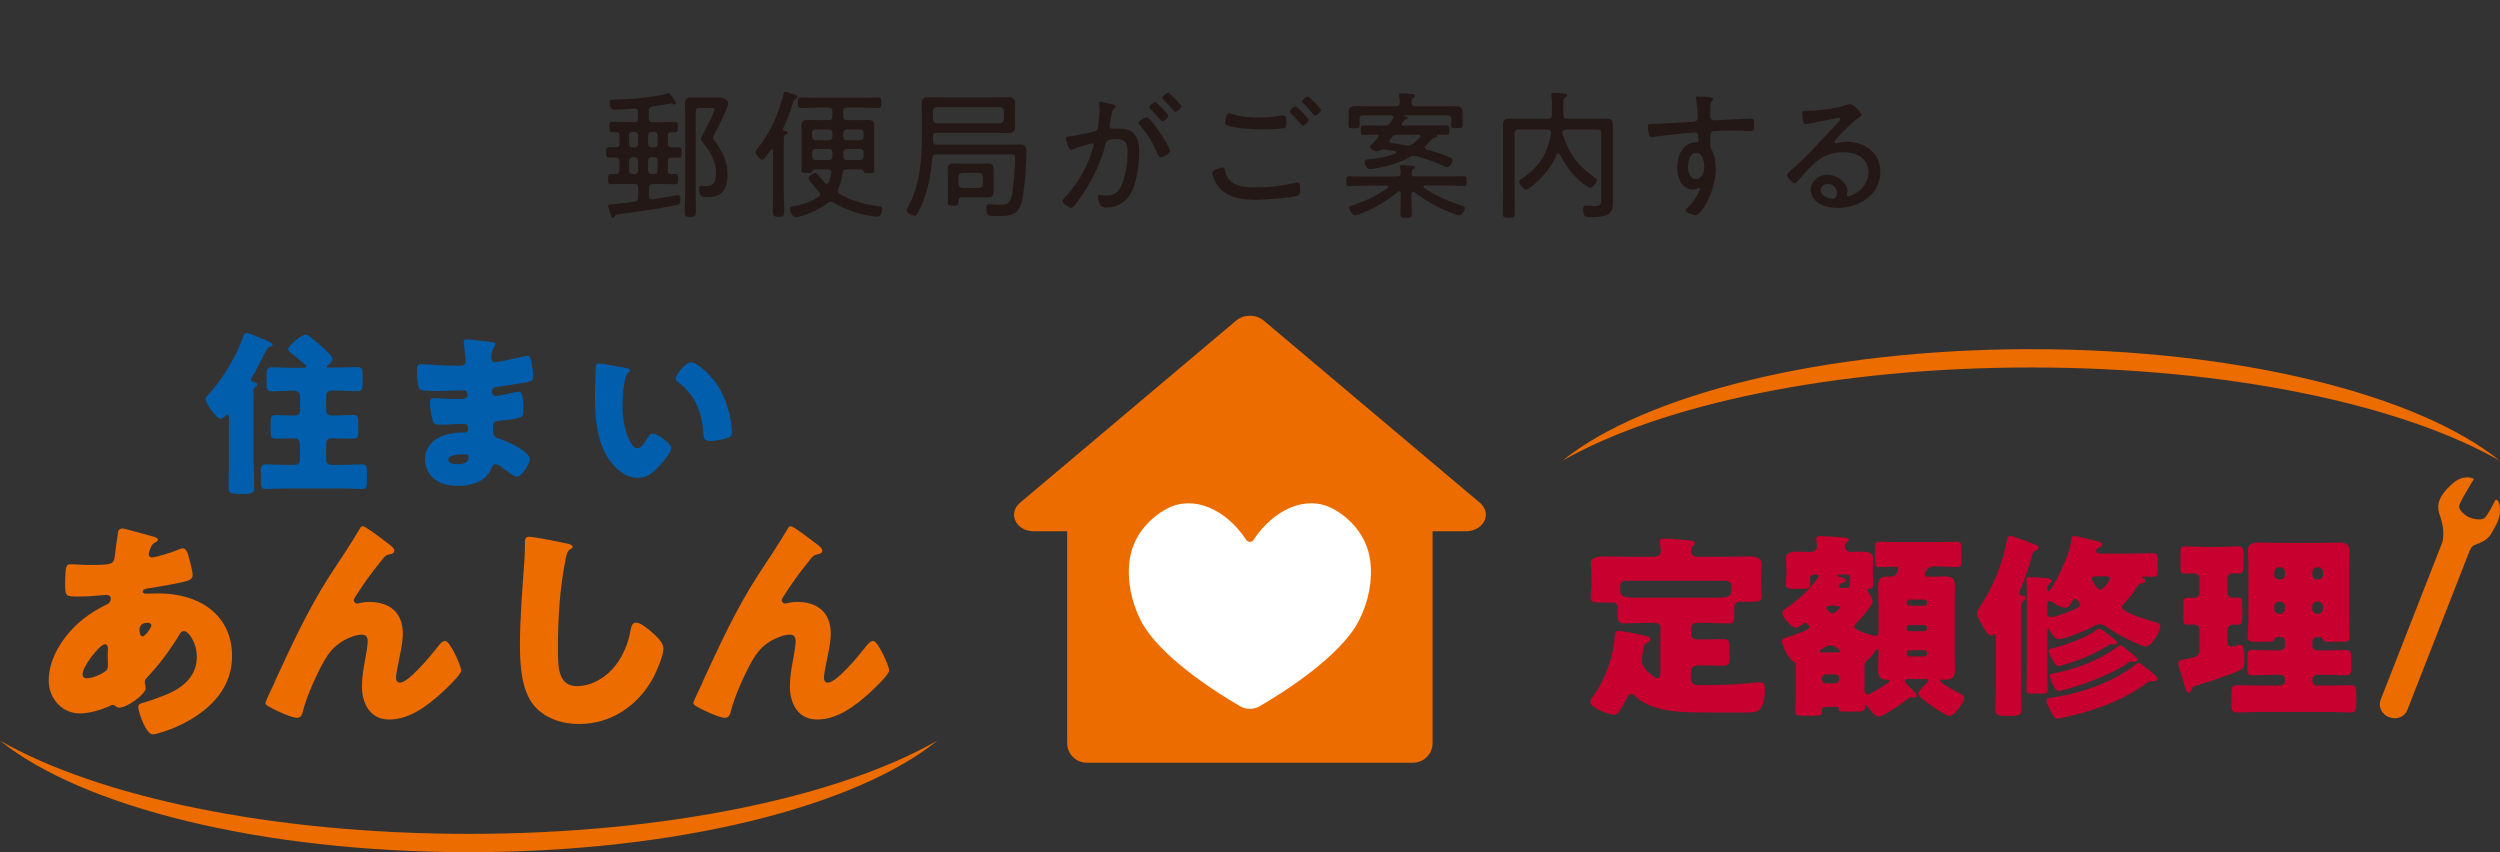 <?xml version="1.0" encoding="UTF-8"?>
<svg id="_レイヤー_2" data-name="レイヤー_2" xmlns="http://www.w3.org/2000/svg" viewBox="0 0 217.09 74">
  <rect x="0" y="0" width="217.09" height="74" fill="#333333" stroke="none"/>
  <defs>
    <style>
      .cls-1 {
        fill: none;
      }

      .cls-2 {
        fill: #c7002f;
      }

      .cls-3 {
        fill: #ec6c00;
      }

      .cls-4 {
        fill: #231815;
      }

      .cls-5 {
        fill: #fff;
      }

      .cls-6 {
        fill: #005eac;
      }
    </style>
  </defs>
  <g id="_ヘッダー" data-name="ヘッダー">
    <g>
      <g>
        <g>
          <path class="cls-3" d="M128.52,43.67l-18.79-15.84c-.66-.55-1.72-.55-2.38,0l-18.79,15.84c-.45.38-.61.94-.43,1.45.22.61.87,1.01,1.61,1.01h2.93v18.41c0,.93.76,1.69,1.69,1.69h28.35c.93,0,1.69-.76,1.69-1.69v-18.41h2.93c.74,0,1.39-.41,1.62-1.01.19-.52.02-1.07-.43-1.45Z"/>
          <path class="cls-5" d="M118.02,53.86c-1.6,3.15-6.63,6.3-8.64,7.47-.52.3-1.17.3-1.69,0-2.01-1.17-7.04-4.32-8.64-7.47-.79-1.57-1.21-3.46-.95-5.27.29-2.03,1.69-3.63,3.32-4.46,2.25-1.14,5.03.08,6.8,2.75.15.23.48.23.63,0,1.77-2.67,4.55-3.89,6.8-2.75,1.62.83,3.03,2.43,3.32,4.46.26,1.81-.15,3.7-.95,5.27Z"/>
        </g>
        <g>
          <path class="cls-4" d="M55.4,9.73c0-.22-.1-.29-.31-.3-.39.04-1.37.1-1.73.1s-.41-.35-.41-.64c0-.27.18-.24.44-.24,1.15-.01,3.44-.19,4.52-.52.04-.01.1-.04.15-.04.09,0,.12.05.3.29.09.12.33.45.33.59,0,.06-.05.11-.12.11-.04,0-.1-.04-.13-.05-.04-.02-.11-.05-.14-.05-.07,0-.77.15-1.66.28-.23.04-.3.13-.3.37v.64c0,.24.1.34.34.34h.63c.42,0,.85-.02,1.27-.02.27,0,.27.12.27.45s0,.45-.27.45c-.11,0-.22-.01-.31-.01-.21.01-.28.08-.28.28v.71c0,.23.09.31.32.33.21,0,.41-.01.63-.01.25,0,.25.13.25.45s0,.45-.25.45c-.21,0-.42-.01-.63-.01-.23.01-.32.1-.32.33v.82c0,.19.07.28.27.29.12,0,.25-.01.36-.01.27,0,.27.16.27.45s-.01.44-.27.44c-.39,0-.77-.02-1.16-.02h-.76c-.24,0-.34.1-.34.33v.7c0,.17.06.3.25.3.01,0,.12-.02.15-.02.63-.11,1.18-.17,1.8-.31.07-.01.23-.05.29-.05.23,0,.23.29.23.46,0,.31-.09.36-.35.42-1.31.29-3.6.6-4.97.79-.31.04-.3.06-.39.19-.04.05-.07.11-.15.11-.12,0-.15-.11-.24-.4-.04-.12-.17-.53-.17-.62,0-.13.13-.13.37-.15.05,0,.11-.01.17-.01.58-.05,1.17-.12,1.76-.21.23-.04.29-.15.31-.38v-.83c0-.23-.11-.33-.34-.33h-.85c-.39,0-.77.02-1.16.02-.25,0-.27-.15-.27-.45s.01-.44.28-.44c.15,0,.29.01.43.01.19,0,.25-.1.28-.28v-.83c0-.23-.1-.31-.31-.33-.19,0-.39.01-.58.01-.25,0-.27-.13-.27-.45,0-.34.01-.45.28-.45.19,0,.37.01.57.01.22-.01.31-.11.31-.33v-.71c-.02-.21-.09-.27-.29-.28-.1,0-.21.01-.3.01-.27,0-.27-.15-.27-.45s0-.45.27-.45c.42,0,.85.02,1.27.02h.59c.24,0,.34-.1.34-.33v-.56ZM54.93,11.45c-.18,0-.3.12-.3.3v.76c0,.17.12.29.3.29h.19c.18,0,.29-.12.29-.29v-.76c0-.18-.11-.3-.29-.3h-.19ZM54.93,13.65c-.18,0-.3.12-.3.29v.88c0,.17.12.29.3.29h.19c.18,0,.29-.12.29-.29v-.88c0-.17-.11-.29-.29-.29h-.19ZM56.57,11.45c-.17,0-.29.12-.29.3v.76c0,.17.12.29.29.29h.25c.17,0,.29-.12.29-.29v-.76c0-.18-.12-.3-.29-.3h-.25ZM56.57,13.65c-.17,0-.29.12-.29.29v.88c0,.17.12.29.29.29h.25c.17,0,.29-.12.29-.29v-.88c0-.17-.12-.29-.29-.29h-.25ZM60.75,9.37c-.24,0-.34.1-.34.34v7c0,.57.02,1.12.02,1.69,0,.4-.09.44-.48.44s-.49-.04-.49-.44c0-.56.04-1.12.04-1.69v-6.79c0-.29-.02-.59-.02-.88,0-.41.11-.57.53-.57.25,0,.52.01.77.01h1.03c.24,0,.54-.01.73-.01.37,0,.69.28.69.52,0,.36-.94,2.19-1.16,2.6-.05.1-.16.28-.16.37,0,.09.11.22.17.29.65.89,1.1,1.76,1.1,2.9,0,.62-.13,1.35-.69,1.73-.31.21-.79.24-1.16.24-.48,0-.62-.2-.62-.75,0-.12.01-.25.17-.25.15,0,.29.04.43.04.39,0,.87-.04.87-1.17,0-.98-.52-1.84-1.12-2.56-.08-.1-.19-.23-.19-.36,0-.07.04-.13.06-.19.01-.02.73-1.45.82-1.62.07-.15.3-.59.3-.73,0-.16-.19-.15-.31-.15h-.98Z"/>
          <path class="cls-4" d="M68.39,11.53c0,.08-.1.12-.17.17-.15.09-.16.21-.16.71v4.42c0,.53.04,1.05.04,1.58,0,.35-.11.41-.49.41s-.5-.06-.5-.44c0-.52.02-1.04.02-1.56v-3.76s-.02-.11-.09-.11c-.05,0-.07.02-.1.05-.43.66-.64.86-.76.86-.19,0-.57-.46-.57-.64,0-.12.11-.24.18-.33,1.06-1.35,1.79-2.89,2.21-4.55.05-.21.06-.36.22-.36.1,0,.59.16.82.24.07.02.21.09.21.18,0,.09-.07.12-.13.16-.18.08-.21.17-.27.39-.23.77-.51,1.51-.86,2.22-.01.02-.01.04-.01.06,0,.07.05.11.11.12.11.01.29.02.29.16ZM70.74,14.71c-.13,0-.17.07-.21.18-.05.11-.1.13-.46.13s-.48,0-.48-.25.02-.48.02-.74v-2.48c0-.23-.02-.45-.02-.66,0-.41.21-.47.65-.47.19,0,.42.01.7.01h1c.24,0,.34-.1.34-.34v-.41c0-.24-.1-.31-.34-.34h-1.02c-.45,0-.91.04-1.37.04-.25,0-.27-.12-.27-.46s.01-.45.27-.45c.46,0,.92.02,1.37.02h3.98c.46,0,.92-.02,1.38-.02.25,0,.25.12.25.45s-.01.46-.25.46c-.46,0-.92-.04-1.38-.04h-1.34c-.24.02-.34.1-.34.34v.41c0,.24.1.34.34.34h1c.28,0,.56-.01.85-.01s.5.1.5.44c0,.23-.01.46-.01.7v2.49c0,.21.02.56.02.74,0,.24-.12.25-.48.25-.33,0-.42-.02-.46-.16-.04-.11-.07-.17-.19-.17h-1.26c-.22,0-.33.07-.36.3-.07.51-.18.94-.39,1.4-.02.06-.04.12-.04.18,0,.13.07.19.17.27,1.09.57,2.1.88,3.32,1.04.23.04.37.04.37.27,0,.25-.12.66-.45.66-.25,0-1.06-.18-1.34-.24-.8-.19-1.75-.57-2.45-1-.07-.04-.13-.07-.22-.07-.11,0-.19.06-.28.12-.76.65-2.33,1.22-2.77,1.22-.3,0-.5-.54-.5-.71,0-.19.19-.23.34-.25.74-.13,1.58-.39,2.18-.85.05-.05.1-.11.1-.19,0-.1-.05-.16-.11-.23-.15-.16-.9-.98-.9-1.15,0-.19.44-.46.62-.46.11,0,.19.11.38.35.11.13.24.3.43.52.05.04.1.07.17.07.1,0,.15-.06.18-.15.07-.24.21-.71.21-.86,0-.18-.15-.24-.29-.24h-1.17ZM72.28,11.54c0-.18-.12-.3-.29-.3h-1.17c-.18,0-.3.12-.3.3v.35c0,.17.12.29.3.29h1.17c.17,0,.29-.12.29-.29v-.35ZM70.82,12.93c-.18,0-.3.12-.3.3v.38c0,.17.12.29.3.29h1.17c.17,0,.29-.12.29-.29v-.38c0-.18-.12-.3-.29-.3h-1.17ZM74.7,12.18c.17,0,.29-.12.29-.29v-.35c0-.18-.12-.3-.29-.3h-1.18c-.17,0-.29.12-.29.3v.35c0,.17.12.29.29.29h1.18ZM73.23,13.61c0,.17.12.29.29.29h1.18c.17,0,.29-.12.29-.29v-.38c0-.18-.12-.3-.29-.3h-1.18c-.17,0-.29.12-.29.3v.38Z"/>
          <path class="cls-4" d="M81.32,13.4c-.23,0-.34.08-.36.31-.15,1.66-.42,3.11-1.17,4.61-.07.16-.18.41-.39.41-.19,0-.68-.24-.68-.46,0-.06.06-.16.09-.22,1.03-1.86,1.24-3.97,1.24-6.06v-1.91c0-.35-.01-.71-.01-1.06,0-.47.19-.58.64-.58.33,0,.66.01.99.01h4.85c.33,0,.65-.01.98-.01.43,0,.65.1.65.57,0,.27-.01.53-.01.8v.38c0,.25.01.52.01.77,0,.48-.19.59-.64.59-.34,0-.66-.02-.99-.02h-5.21c-.21,0-.29.1-.29.29v.41c0,.23.1.34.33.34h6.14c.36,0,.74-.02,1.1-.02.42,0,.54.21.54.6,0,1.11-.15,3.34-.42,4.39-.31,1.15-.95,1.22-2.02,1.22-.77,0-1.04.07-1.04-.75,0-.16.02-.28.21-.28.06,0,.13.01.21.01.24.01.48.05.74.05.65,0,.88-.11,1.04-.79.16-.71.3-2.5.3-3.25,0-.39-.11-.35-.92-.35h-5.9ZM86.83,10.71c.21-.02.31-.12.34-.34v-.73c-.02-.22-.13-.31-.34-.34h-5.48c-.21.02-.32.12-.34.34v.73c.02.22.13.31.34.34h5.48ZM86.26,16.21c0,.17.01.33.01.5,0,.33-.18.43-.48.43-.27,0-.52-.01-.79-.01h-1.34c-.45,0-.42.17-.43.48,0,.24-.07.25-.47.25-.31,0-.46,0-.46-.25s.01-.51.01-.76v-1.72c0-.15-.01-.3-.01-.45,0-.35.13-.48.48-.48.27,0,.52.01.79.01h1.44c.24,0,.45-.01.63-.01.42,0,.64.06.64.43,0,.17-.01.34-.01.5v1.08ZM83.23,15.99c.02.21.12.3.33.33h1.45c.22-.02.31-.12.34-.33v-.65c-.02-.21-.12-.3-.33-.33h-1.45c-.22.02-.31.12-.34.33v.65Z"/>
          <path class="cls-4" d="M96.57,9.04c.1.04.3.07.3.21,0,.07-.05.12-.1.17-.21.17-.24.41-.3.83-.02.17-.05.36-.1.58-.01.04-.02.1-.02.13,0,.13.1.22.22.22.09,0,.44-.01.66-.01,1.23,0,1.69.75,1.69,1.9s-.18,2.7-.7,3.68c-.45.83-1.25,1.27-2.19,1.27-.24,0-.37-.04-.5-.25-.1-.17-.19-.48-.19-.69,0-.09.04-.16.13-.16.11,0,.33.06.59.06.68,0,1.01-.24,1.31-.85.36-.74.54-1.96.54-2.78,0-.7-.05-1.27-.9-1.27s-.94.16-1,.42c-.39,1.55-1.11,3.03-1.98,4.35-.21.3-.57.82-.8,1.08-.06.06-.12.11-.21.11-.18,0-.76-.36-.76-.59,0-.1.1-.19.17-.27.99-1.04,1.74-2.25,2.24-3.6.05-.14.3-.87.3-.98,0-.1-.06-.14-.15-.14-.22,0-1.43.41-1.68.51-.04.01-.1.04-.13.04-.24,0-.45-.89-.45-1,0-.17.19-.16.31-.17.54-.05,1.5-.29,2.09-.4.37-.07.36-.22.41-.59.06-.39.12-.97.12-1.37,0-.15-.01-.29-.04-.44v-.05c0-.08.04-.16.12-.16.12,0,.8.18.97.22ZM101.6,13.1c0,.21-.58.56-.8.56-.14,0-.21-.13-.25-.24-.46-1.02-.81-1.7-1.57-2.54-.06-.05-.11-.11-.11-.19,0-.18.52-.5.69-.5.42,0,2.04,2.61,2.04,2.91ZM101.05,9.54c.1.1.4.42.4.52,0,.16-.35.48-.51.48-.07,0-.13-.09-.17-.13-.28-.33-.56-.63-.86-.93-.04-.04-.11-.1-.11-.16,0-.13.37-.45.51-.45.11,0,.63.56.74.66ZM102.58,9.22c0,.17-.36.5-.52.5-.07,0-.12-.09-.17-.13-.28-.34-.53-.6-.85-.93-.04-.04-.11-.1-.11-.16,0-.13.37-.45.5-.45.13,0,1.15,1.05,1.15,1.17Z"/>
          <path class="cls-4" d="M106.13,14.54c.15,0,.19.07.23.21.07.34.17.62.41.88.5.56,1.4.65,2.1.65,1.23,0,2.47-.13,3.67-.42.04-.01.1-.02.13-.02.22,0,.23.39.23.7,0,.19-.04.39-.24.46-.54.19-2.95.35-3.61.35-1.23,0-2.57-.18-3.34-1.26-.17-.25-.44-.79-.44-1.09,0-.28.84-.46.85-.46ZM107.01,9.9c.71.24,1.58.31,2.33.31.66,0,1.32-.06,1.96-.18.04-.01.1-.01.15-.01.27,0,.25.47.25.7,0,.29-.01.39-.25.42-.54.07-1.26.1-1.82.1-.79,0-2.36-.07-3.07-.36-.12-.05-.17-.12-.17-.24s.07-.46.11-.58c.04-.12.07-.23.22-.23.09,0,.22.05.3.07ZM113.64,10.43c0,.16-.35.48-.51.48-.07,0-.15-.1-.27-.24-.02-.04-.05-.07-.09-.11-.22-.24-.43-.47-.66-.7-.05-.05-.11-.11-.11-.17,0-.13.36-.45.5-.45s1.14,1.05,1.14,1.18ZM114.72,9.55c0,.16-.36.48-.52.48-.07,0-.12-.07-.17-.12-.27-.33-.54-.64-.85-.93-.05-.05-.11-.11-.11-.17,0-.13.37-.43.49-.43.13,0,1.15,1.04,1.15,1.17Z"/>
          <path class="cls-4" d="M118.67,18.34c-.19.08-.82.37-.99.37-.21,0-.52-.46-.52-.65,0-.16.15-.18.4-.27,1.06-.34,2.03-.83,2.95-1.46.04-.04.06-.06.06-.1,0-.07-.07-.1-.13-.11h-1.87c-.46,0-.92.04-1.39.04-.25,0-.27-.11-.27-.43s.01-.42.27-.42c.47,0,.93.02,1.39.02h2.77c.19,0,.28-.07.29-.28-.01-.13-.02-.31-.05-.44,0-.04-.01-.08-.01-.12,0-.12.1-.16.21-.16.17,0,.66.06.86.07.08.01.23.02.23.14,0,.07-.06.1-.16.16-.12.08-.13.19-.13.33,0,.22.08.29.29.29h2.83c.47,0,.93-.02,1.39-.02.27,0,.27.11.27.42s0,.43-.27.43c-.46,0-.92-.04-1.39-.04h-1.97c-.06.01-.13.04-.13.1,0,.05.02.07.06.1,1,.69,1.99,1.12,3.14,1.5.23.07.4.12.4.28,0,.19-.3.62-.52.62-.17,0-1.31-.5-1.54-.6-.81-.39-1.58-.87-2.31-1.41-.05-.04-.07-.05-.12-.05-.11,0-.13.09-.15.18v.5c0,.4.04.81.04,1.21,0,.35-.11.38-.5.38s-.49-.02-.49-.36c0-.41.02-.81.02-1.22v-.56c-.01-.08-.04-.17-.13-.17-.05,0-.09.02-.12.05-.77.66-1.76,1.27-2.7,1.69ZM123.76,12.84c0,.07.07.13.13.14.64.18,1.33.4,1.93.65.18.07.31.12.31.28,0,.17-.23.62-.46.62-.1,0-.25-.08-.35-.13-.74-.35-1.51-.62-2.3-.83-.07-.02-.13-.04-.21-.04-.13,0-.22.04-.34.1-1.01.52-1.91.82-3.02.99-.15.02-.36.06-.5.06-.31,0-.45-.47-.45-.63,0-.23.28-.22.54-.24.69-.05,1.47-.22,2.13-.48.04-.01.07-.05.07-.1s-.05-.09-.1-.1c-.31-.06-.63-.12-.94-.16h-.06c-.16,0-.27.07-.4.13-.06.04-.1.05-.16.05-.17,0-.62-.24-.62-.4,0-.08.12-.18.18-.24.19-.19.36-.38.54-.57.02-.04.04-.06.04-.11,0-.12-.13-.13-.16-.13-.39,0-.76.02-1.15.02-.25,0-.25-.12-.25-.41s0-.42.25-.42c.4,0,.81.02,1.21.02h.62c.22,0,.31-.04.45-.22.1-.12.19-.25.27-.39.02-.04.04-.06.04-.11,0-.13-.11-.16-.22-.17h-2.39c-.24,0-.33.08-.33.33v.16c0,.13.01.28.01.41,0,.22-.18.22-.49.22-.4,0-.48-.02-.48-.27,0-.1.01-.27.01-.36v-.34c0-.19-.01-.35-.01-.47,0-.45.35-.48.7-.48.4,0,.8.01,1.2.01h2.22c.22,0,.31-.08.33-.31,0-.16-.01-.38-.05-.54v-.11c0-.13.1-.16.21-.16.22,0,.69.04.93.06.08.01.24.01.24.14,0,.07-.07.11-.16.17-.13.1-.16.19-.15.44,0,.23.11.31.33.31h2.22c.39,0,.79-.01,1.18-.01.34,0,.71.04.71.47,0,.16-.01.31-.01.48v.34c0,.1.01.27.01.39,0,.22-.13.23-.5.23-.31,0-.51,0-.51-.22,0-.11.02-.29.02-.4v-.16c0-.24-.1-.33-.34-.33h-3.72s-.04.02-.04.04c0,.01.01.02.02.02.08.02.3.06.3.18,0,.1-.13.11-.21.12-.06.01-.1.05-.14.11-.06.08-.09.12-.16.23-.02.02-.02.05-.02.07,0,.08.06.11.13.11h2.55c.4,0,.8-.02,1.21-.02.24,0,.25.12.25.42,0,.28-.01.41-.25.41-.27,0-.52-.01-.79-.02-.02.01-.04.02-.04.06v.04c.04.11-.05.16-.24.19-.12.02-.18.07-.31.23-.1.1-.22.25-.45.47-.05.04-.07.08-.07.15ZM121.29,11.7c-.18,0-.25.02-.37.17l-.22.25s-.05.08-.05.13c0,.1.08.15.17.16.43.06.87.15,1.31.22.05.01.11.01.17.01.13,0,.24-.05.35-.12.25-.19.41-.35.64-.58.02-.04.05-.06.05-.11,0-.1-.09-.12-.17-.13h-1.87Z"/>
          <path class="cls-4" d="M135.31,13.32c-.06,0-.11.05-.13.1-.45,1.08-1.26,2.04-2.19,2.78-.1.08-.33.27-.45.27-.24,0-.62-.47-.62-.7,0-.13.16-.22.29-.3.98-.64,1.8-1.57,2.18-2.7.15-.42.23-.79.3-1.22v-.07c0-.18-.16-.24-.3-.24h-2.53c-.24,0-.34.1-.34.34v5.43c0,.51.02,1,.02,1.51,0,.35-.08.39-.52.39-.41,0-.52-.04-.52-.37,0-.51.02-1.02.02-1.52v-5.27c0-.3-.01-.62-.01-.93,0-.45.22-.52.62-.52.33,0,.64.01.97.01h2.33c.23,0,.33-.1.33-.34v-.86c0-.25-.01-.5-.04-.75,0-.05-.01-.08-.01-.12,0-.15.1-.18.22-.18.18,0,.77.05.97.07.08.01.19.04.19.15,0,.1-.08.13-.17.18-.15.08-.16.19-.16.54v.97c0,.24.1.34.34.34h2.36c.31,0,.64-.01.96-.01.4,0,.64.06.64.51,0,.31-.01.63-.01.94v5.07c0,.25.01.52.01.77,0,.97-.4,1.27-1.93,1.27-.44,0-.66-.01-.66-.73,0-.18.05-.28.24-.28.24,0,.49.04.75.04.59,0,.59-.21.59-.7v-5.6c0-.24-.1-.34-.34-.34h-2.71c-.16,0-.33.05-.33.24v.08c.21.74.59,1.53,1,2.12.49.69,1.1,1.22,1.79,1.72.09.06.21.13.21.24,0,.21-.4.66-.6.66-.12,0-.64-.38-.76-.5-.86-.71-1.33-1.41-1.86-2.39-.02-.05-.07-.09-.13-.09Z"/>
          <path class="cls-4" d="M147.78,8.38c.19.04.98.02.98.21,0,.06-.04.1-.07.13-.07.07-.16.17-.17.45-.01.25-.01.6-.01.87v.08c0,.19.13.33.34.33.09,0,1.49-.07,1.73-.09.35-.01,1.17-.06,1.49-.06.22,0,.25.13.25.52,0,.58-.16.56-.28.56-.17,0-.92-.05-1.48-.05-.27,0-1.68.02-1.84.08-.16.05-.21.23-.21.39,0,.92-.02.94.12,1.2.25.45.36,1.15.36,1.66,0,1.95-1.28,4.03-1.74,4.03-.11,0-.91-.23-.91-.41,0-.07.19-.24.25-.3.62-.6,1.03-1.44,1.03-1.58,0-.04-.04-.08-.09-.08s-.1.02-.13.05c-.12.06-.27.09-.39.09-1,0-1.37-1.09-1.37-1.92,0-1,.46-2.15,1.62-2.19.05,0,.22.01.22-.14,0-.57-.05-.71-.28-.71-.34,0-3.17.31-3.6.39-.06.01-.12.01-.17.01-.21,0-.22-.13-.25-.29-.05-.18-.09-.42-.09-.62,0-.21.1-.22.44-.23,1.15-.04,2.28-.12,3.43-.18.25-.01.46-.07.46-.39,0-.39-.06-1.21-.13-1.58-.01-.04-.01-.06-.01-.1,0-.08.06-.13.15-.13.07,0,.27.02.34.04ZM146.58,14.44c0,.44.12,1.11.68,1.11s.73-.63.73-1.08-.15-1.2-.7-1.2-.7.74-.7,1.16Z"/>
          <path class="cls-4" d="M161.62,10.02c0,.07-.17.17-.23.21-.57.38-1.54,1.39-2.01,1.91-.04.05-.09.11-.09.18s.07.12.15.12c.04,0,.16-.02.21-.04.22-.06.47-.09.69-.09,1.55,0,2.94.93,2.94,2.59,0,2.05-1.85,3.15-3.73,3.15-.6,0-1.23-.11-1.73-.48-.34-.24-.58-.64-.58-1.06,0-.77.69-1.34,1.44-1.34s1.74.6,1.74,1.45c0,.17-.05.25-.05.3,0,.07.05.12.12.12.25,0,1.75-.59,1.75-2.09,0-1.23-1.06-1.74-2.16-1.74s-1.97.4-2.73,1.16c-.45.44-.87.91-1.28,1.38-.07.08-.12.16-.19.16-.24,0-.7-.52-.7-.69,0-.13.16-.24.24-.33,1.51-1.32,2.84-2.82,4.21-4.28.06-.07.15-.14.15-.25,0-.1-.09-.13-.17-.13-.06,0-.17.02-.23.04-.75.18-1.52.31-2.28.46-.07.01-.23.05-.3.05-.27,0-.29-.68-.29-.87,0-.28.06-.3.4-.3h.22c.81,0,2.29-.18,3.05-.45.12-.04.29-.11.42-.11.46,0,1.05.79,1.05.98ZM158.69,15.97c-.31,0-.59.23-.59.54,0,.5.66.74,1.08.74.24,0,.34-.28.34-.48,0-.46-.37-.8-.82-.8Z"/>
        </g>
        <g>
          <path class="cls-6" d="M22.04,40.33c0,.69.03,1.39.03,2.08,0,.37-.14.48-.91.48h-.4c-.79,0-.91-.15-.91-.51,0-.69.03-1.37.03-2.05v-3.98c0-.17,0-.35-.14-.35-.06,0-.12.05-.17.11-.09.11-.26.25-.4.25-.43,0-1.33-1.45-1.33-1.67,0-.14.14-.29.23-.39,1.2-1.28,2.42-3.3,2.99-4.92.12-.35.15-.46.4-.46.14,0,.54.17.86.31.14.06.26.11.34.14.03.02.08.03.15.06.31.12.86.34.86.49,0,.08-.12.19-.26.2-.15.02-.19.05-.85,1.4-.17.34-.49.94-.68,1.25-.05.08-.08.12-.08.2,0,.15.17.2.28.22.12.02.25.06.25.2,0,.12-.12.22-.22.29s-.11.22-.11.32c0,.14.02.29.02.43v5.89ZM28.75,33.93c-.25,0-.43.2-.43.43v1.2c0,.37.17.52.54.52h.2c.52,0,1.03-.05,1.56-.05.45,0,.49.17.49.65v.76c0,.46-.03.65-.46.65-.54,0-1.07-.03-1.59-.03h-.26c-.32,0-.48.19-.48.49v1.39c0,.23.2.43.43.43h.94c.57,0,1.16-.05,1.73-.05.39,0,.45.19.45.62v.86c0,.49-.06.66-.46.66-.57,0-1.14-.05-1.71-.05h-4.87c-.57,0-1.14.05-1.73.05-.42,0-.45-.2-.45-.71v-.83c0-.42.06-.6.43-.6.59,0,1.17.05,1.74.05h.8c.23,0,.43-.2.43-.43v-1.36c0-.31-.15-.52-.49-.52h-.26c-.43,0-.86.03-1.31.03s-.49-.17-.49-.69v-.71c0-.48.05-.65.49-.65.54,0,1.06.05,1.59.05.35,0,.48-.22.48-.54v-1.11c0-.37-.22-.51-.57-.51h-.29c-.52,0-1.05.05-1.56.05-.45,0-.49-.17-.49-.66v-.77c0-.49.05-.66.49-.66.51,0,1.03.05,1.56.05h.99c.22,0,.39,0,.39-.14,0-.06-.08-.12-.2-.23-.31-.29-.76-.65-1.13-.93-.11-.09-.23-.19-.23-.32,0-.25,1.08-1.25,1.51-1.25.14,0,.23.05.34.12.35.29.71.59,1.05.89.22.19.97.85.97,1.11,0,.17-.29.43-.42.52-.08.06-.11.09-.11.12,0,.09.14.09.26.09h.82c.52,0,1.05-.05,1.57-.05.42,0,.48.19.48.62v.77c0,.51-.05.71-.48.71-.52,0-1.05-.05-1.57-.05h-.68Z"/>
          <path class="cls-6" d="M42.8,29.72c.08.02.22.03.22.15,0,.08-.05.17-.11.26-.2.31-.25.62-.25.97,0,.2.14.35.34.35.28,0,1.77-.34,2.18-.43.25-.06.51-.12.63-.12.22,0,.29.31.32.48.08.39.17.93.17,1.31s-.19.43-.68.52c-.77.14-1.57.26-2.36.37-.37.05-.54.09-.54.42,0,.22.11.39.34.39.22,0,1.37-.25,1.63-.32.12-.03.28-.06.39-.06.12,0,.2.12.26.32.11.32.11,1.06.11,1.48,0,.49-.48.56-1.9.71-.62.06-.74.14-.74.42,0,.85.02.97.49,1.13.65.22,2.71,1.1,2.71,1.82,0,.34-.65,1.5-1.14,1.5-.22,0-.62-.31-1.16-.71-.14-.11-.49-.37-.68-.37-.22,0-.28.17-.35.34-.49,1.2-1.73,1.54-2.93,1.54-.59,0-1.34-.11-1.88-.48-.62-.42-.97-1.11-.97-1.82,0-.66.34-1.31.88-1.7.66-.48,1.59-.63,2.39-.63h.17c.22,0,.32-.14.32-.34,0-.31-.2-.42-.36-.42-.28,0-1.23.08-1.91.08-.59,0-.74-.02-.83-.43-.09-.39-.22-.89-.22-1.43,0-.23.03-.45.31-.45.45,0,1.11.08,1.85.08h.42c.39,0,.68-.03.68-.37,0-.22-.12-.39-.37-.39-.52,0-1.47.06-2.19.06h-.46c-.62,0-1.11-.02-1.2-.23-.15-.39-.17-1.17-.17-1.62,0-.22.01-.48.31-.48s1.91.14,2.93.14h.34c.37,0,.65-.03.65-.35,0-.14-.08-1-.12-1.28-.03-.14-.05-.29-.05-.43,0-.19.11-.23.29-.23.29,0,1.85.2,2.24.26ZM38.93,39.92c0,.37.57.39.83.39.42,0,.93-.11.93-.63,0-.22-.19-.23-.48-.23-.31,0-1.28.03-1.28.48Z"/>
          <path class="cls-6" d="M54.38,31.96c.15.03.32.08.32.22,0,.06-.05.11-.15.19-.2.15-.25.45-.29.68-.14.71-.2,1.45-.2,2.16,0,.97.14,2.08.56,2.96.12.26.4.76.74.76s.71-.63.85-.88c.11-.19.25-.39.48-.39.46,0,1.6.88,1.6,1.25s-.71,1.19-.97,1.48c-.54.6-1.08,1.11-1.93,1.11-1.03,0-1.91-.76-2.48-1.56-1.14-1.6-1.25-3.86-1.25-5.75,0-.29.06-2.16.08-2.38.01-.17.09-.25.26-.25.2,0,2.01.32,2.39.4ZM60.03,31.46c.42,0,1.63.96,2.31,2.05.6.97.97,2.05,1.14,3.16.03.25.08.62.08.8,0,.32-.08.46-.39.56-.45.14-1,.26-1.47.26-.57,0-.59-.2-.63-.79-.14-1.85-.79-3.32-2.25-4.37-.09-.08-.15-.14-.15-.26,0-.35.89-1.42,1.36-1.42Z"/>
        </g>
        <g>
          <path class="cls-2" d="M144.21,54.57c0-.26-.21-.48-.48-.48h-.82c-.63,0-1.27.05-1.92.05-.44,0-.5-.21-.5-.74v-.63c0-.24-.19-.45-.43-.45h-1.27c-.34,0-.67-.03-.67-.45,0-.31.07-.67.07-.98v-.74c0-.58-.05-1.03-.05-1.2,0-.63.75-.63,1.22-.63.69,0,1.39.03,2.07.03h2.18c.31,0,.6-.12.6-.5,0-.19-.07-.75-.07-.81,0-.26.19-.27.38-.27.5,0,1.46.09,1.97.14.39.03.67.05.67.27,0,.1-.07.15-.17.26-.12.12-.15.29-.15.46,0,.22.17.45.53.45h2.3c.69,0,1.39-.03,2.09-.03.44,0,1.2,0,1.2.63,0,.14-.03.72-.03,1.2v.67c0,.31.05.72.05.98,0,.41-.32.45-.67.45h-1.27c-.26,0-.45.19-.45.45v.86c0,.39-.09.58-.5.58-.65,0-1.28-.05-1.92-.05h-.86c-.26,0-.48.22-.48.48v.34c0,.45.21.62.65.62h.27c.65,0,1.28-.03,1.92-.03.46,0,.5.21.5.72v.87c0,.5-.03.72-.46.72-.65,0-1.3-.03-1.95-.03h-.31c-.41,0-.62.19-.62.62v.51c0,.41.24.58.63.58h.99c1.39,0,2.55-.07,3.92-.21.15-.02.32-.03.5-.03.36,0,.39.34.39.63,0,.5-.12,1.49-.53,1.8-.26.19-.56.19-1.27.19h-3.1c-2.66,0-4.92-.05-6.41-1.46-.09-.07-.19-.17-.31-.17-.14,0-.24.15-.29.26-.19.34-.51.94-.74,1.25-.12.17-.22.31-.45.31-.43,0-2.06-.58-2.06-1.11,0-.15.12-.33.2-.45,1.1-1.46,1.8-3.44,1.92-5.26.02-.26.03-.46.34-.46.27,0,1.39.22,1.71.29.67.15,1.05.21,1.05.45,0,.12-.12.21-.21.24-.31.14-.33.22-.39.62-.02.12-.03.26-.09.46-.03.15-.05.27-.05.43,0,.45.14.65.41.96.17.19.74.67.98.67.17,0,.21-.19.21-.43v-3.89ZM141.22,50.42c-.34,0-.53.17-.53.45,0,.94.03,1.03,1.54,1.03h6.73c1.34,0,1.39-.1,1.39-.99,0-.29-.24-.48-.53-.48h-8.6Z"/>
          <path class="cls-2" d="M158.59,61.41c-.32,0-.38.03-.38.29,0,.41-.05.45-.67.45h-.93c-.51,0-.69-.03-.69-.36s.02-.65.02-.96v-2.91c0-.29,0-.41-.24-.5-.31-.1-.96-1.34-.96-1.71,0-.26.21-.31.45-.38.29-.09,1.94-.6,1.94-.86,0-.1-.19-.38-.36-.38-.1,0-.19.05-.29.14-.12.1-.36.29-.53.29-.36,0-1.18-.91-1.18-1.32,0-.17.17-.27.43-.45.93-.63,1.87-1.52,2.36-2.18.15-.19.36-.45.36-.53,0-.1-.09-.15-.17-.15h-.26c-.17,0-.32.14-.32.31,0,.09.03.21.03.5,0,.39-.22.43-.69.43h-.7c-.51,0-.74-.03-.74-.43,0-.17.02-.33.03-.48.02-.12.02-.19.02-.31v-.55c0-.29-.03-.57-.03-.86,0-.58.55-.6.98-.6.39,0,.77.03,1.15.03s.56-.24.56-.46c0-.12-.03-.46-.05-.58,0-.03-.02-.09-.02-.14,0-.19.21-.19.34-.19.48,0,1.3.05,1.78.09.39.03.72.03.72.24,0,.09-.09.14-.19.22-.1.09-.17.22-.17.36,0,.26.24.46.51.46.15,0,.56-.03.93-.03.43,0,1.03,0,1.03.6,0,.27-.03.57-.03.86v.58c0,.33.03.51.03.77,0,.22-.1.41-.27.41-.07,0-.24,0-.24.15,0,.09.05.14.12.22.14.17.34.53.34.75,0,.36-1.15,1.61-1.44,1.9-.09.09-.15.15-.15.27,0,.38,1.73.81,1.83.81.22,0,.27-.19.27-.38v-2.36c0-.53-.03-1.08-.03-1.61,0-.7.33-.81.91-.81h.31c.12,0,.22-.05.33-.19.12-.17.19-.41.19-.46,0-.17-.15-.21-.29-.21-.44,0-.89.05-1.34.05-.34,0-.38-.17-.38-.72v-.84c0-.48.03-.65.38-.65.41,0,.96.03,1.54.03h3.65c.58,0,1.13-.03,1.54-.03.34,0,.38.15.38.56v.99c0,.5-.03.65-.36.65-.45,0-1.01-.05-1.56-.05h-.5c-.6,0-.75.63-.75.7s.05.19.29.19c.5,0,.99-.03,1.49-.03.57,0,.84.19.84.79,0,.55-.03,1.08-.03,1.63v4.11c0,.55.03,1.08.03,1.63,0,.77-.44.81-.99.81-.05,0-.1-.02-.15-.02-.09,0-.14.07-.14.12,0,.22,1.58,1.05,1.85,1.17.15.07.24.17.24.29,0,.41-.87,1.59-1.28,1.59-.12,0-.21-.05-.33-.12-.72-.39-1.39-.84-1.94-1.3-.15-.12-.44-.38-.44-.5,0-.22.29-.5.5-.72l.14-.14s.12-.1.15-.14c.03-.03.09-.07.09-.14,0-.1-.1-.15-.19-.15h-1.66c-.12,0-.22.09-.22.17,0,.14.43.53.57.65.12.12.48.45.48.6,0,.1-.1.19-.21.19-.12,0-.14-.03-.29-.03-.05,0-.07,0-.14.05-.39.33-2.26,1.64-2.67,1.64-.33,0-.84-.7-1.03-.96-.03-.05-.07-.07-.09-.07-.05,0-.07.1-.07.14v.12c0,.26-.17.33-.63.33h-1.3c-.34,0-.34-.15-.34-.24,0-.14-.07-.17-.17-.17h-.89ZM159.65,56.66c.09,0,.14-.03.14-.12,0-.14-.53-.5-.87-.5-.21,0-.33.09-.46.17-.05.03-.22.14-.31.19-.09.05-.14.1-.14.15,0,.09.12.1.19.1h1.46ZM158.21,59.01c0,.17.15.33.32.33h.84c.17,0,.33-.15.33-.33v-.12c0-.19-.15-.33-.33-.33h-.84c-.19,0-.31.14-.32.33v.12ZM158.93,52.6c-.12,0-.34,0-.34.17,0,.12.31.5.51.5.24,0,.7-.5.7-.55,0-.1-.32-.12-.63-.12h-.24ZM159.69,49.89c-.05,0-.14.02-.14.09s.19.14.29.15c.19.03.45.1.45.26,0,.12-.15.19-.26.21-.27.05-.33.27-.33.31,0,.09.07.15.15.15h.53c.14,0,.24-.12.24-.26v-.1c0-.05.02-.39.02-.45.02-.03.02-.09.02-.12,0-.1-.07-.22-.29-.24h-.69ZM161.91,59.9c0,.21.03.41.26.41.1,0,.41-.19.53-.24.19-.1,1.37-.77,1.37-.93,0-.07-.05-.12-.14-.12h-.12c-.53,0-.72-.31-.72-.79s.03-.94.03-1.42v-.24c0-.09,0-.19-.12-.19-.09,0-.12.07-.19.19-.14.26-.43.56-.65.74-.24.17-.26.39-.26.75v1.83ZM167.33,52.29c0-.12-.09-.22-.21-.22h-1.34c-.12,0-.21.1-.21.22v.09c0,.12.09.22.21.22h1.34c.12,0,.21-.09.21-.22v-.09ZM167.33,54.5c0-.12-.09-.22-.21-.22h-1.34c-.12,0-.21.1-.21.22v.09c0,.12.09.22.21.22h1.34c.12,0,.21-.1.21-.22v-.09ZM167.33,56.68c0-.12-.09-.22-.21-.22h-1.34c-.12,0-.21.1-.21.22v.1c0,.12.09.22.21.22h1.34c.12,0,.21-.1.21-.22v-.1Z"/>
          <path class="cls-2" d="M175.5,59.33c0,.77.02,1.56.02,2.33,0,.39-.14.51-.93.51h-.39c-.77,0-.91-.14-.91-.51,0-.79.03-1.56.03-2.33v-3.96c0-.14,0-.31-.12-.31-.1,0-.17.14-.29.14-.27,0-.6-.58-.79-.93-.03-.05-.07-.12-.09-.15-.12-.22-.36-.63-.36-.89,0-.15.12-.33.2-.45,1.1-1.59,2.02-3.8,2.37-5.72.05-.31.09-.51.34-.51.32,0,1.78.6,2.18.75.1.03.26.15.26.27s-.17.21-.27.24c-.19.07-.21.1-.29.43-.26.91-.58,1.92-.96,2.78-.05.1-.15.34-.15.46,0,.17.1.24.26.24.1.02.29.05.29.19s-.15.26-.24.33c-.15.12-.15.33-.15.5v6.6ZM177.78,57.83c0,.69.03,1.37.03,2.07,0,.29-.15.33-.53.33h-.81c-.38,0-.5-.03-.5-.34,0-.69.03-1.37.03-2.06v-6.36c0-.36,0-.74-.03-1.03-.02-.07-.02-.09-.02-.14,0-.17.12-.19.26-.19.22,0,1.37.07,1.59.1.15.02.34.05.34.24,0,.12-.09.17-.17.24-.15.12-.19.29-.19.48,0,.05.02.17.09.17.32,0,1.88-3.17,1.99-4.42.02-.12.03-.38.27-.38.17,0,1.23.26,1.49.33.07.02.2.05.36.09.26.05.57.14.57.33,0,.12-.07.21-.19.22-.27.05-.34.21-.34.34,0,.22.26.22.38.22h2.55c.67,0,1.34-.03,1.99-.03.39,0,.43.15.43.63v.82c0,.45-.03.6-.43.6-.17,0-.33-.02-.48-.02h-.29c-.12,0-.14.02-.14.05s.02.07.09.1c.1.05.15.14.15.22,0,.15-.15.19-.27.22-.22.03-.27.05-.39.24-.29.48-.7,1.03-1.11,1.44-.09.09-.26.24-.26.38,0,.45,2.28,1.13,2.71,1.25.39.1.65.15.65.41,0,.39-.74,1.76-1.28,1.76-.12,0-.39-.12-.51-.15-.99-.41-1.97-.91-2.86-1.54-.19-.14-.38-.24-.62-.24-.22,0-.41.1-.6.21-.58.31-2.38,1.08-3,1.08-.29,0-.57-.48-.7-.7-.03-.05-.07-.15-.15-.15s-.09.09-.09.15v3.02ZM186.48,58.07c.17.14.87.67.87.86,0,.14-.17.21-.27.21h-.19c-.22,0-.32.07-.5.19-2.16,1.56-4.71,2.45-7.3,3-.12.03-.26.07-.38.07-.33,0-.39-.21-.69-.75-.09-.17-.31-.63-.31-.82,0-.21.29-.22.43-.24,1.73-.27,3.2-.67,4.81-1.39.77-.34,1.83-.94,2.5-1.49.07-.07.17-.15.27-.15.14,0,.29.14.51.33.07.07.14.14.22.21ZM177.78,53.15c0,.24.03.43.33.43.39,0,1.51-.43,1.9-.62.34-.15.6-.24.6-.45,0-.17-.27-.51-.43-.51-.12,0-.22.17-.27.27-.15.24-.29.51-.58.51-.34,0-.84-.31-1.11-.5-.05-.03-.14-.09-.22-.09-.19,0-.21.17-.21.45v.5ZM183.01,55.05c.17.12.82.57.82.75,0,.14-.12.17-.22.17-.05,0-.1,0-.14-.02-.03-.02-.1-.03-.14-.03-.09,0-.31.14-.38.19-.75.48-1.82.99-2.81,1.32-.22.07-1.2.41-1.39.41-.32,0-.84-1.1-.84-1.29,0-.21.29-.26.45-.29,1.08-.27,2.83-.91,3.7-1.56.07-.05.17-.12.24-.12.1,0,.6.38.7.46ZM185.04,56.68c.19.15.58.46.58.58,0,.14-.17.21-.29.21-.05,0-.07,0-.15-.02-.07-.02-.1-.03-.14-.03-.07,0-.19.09-.26.14-1.18.87-3.53,1.76-4.95,2.18-.19.05-.91.26-1.06.26-.38,0-.77-1.13-.77-1.3s.17-.21.38-.24c1.76-.33,3.87-1.08,5.52-2.31.07-.05.15-.12.24-.12s.43.27.65.46c.1.09.15.12.26.21ZM181.99,50.05c-.15,0-.36.02-.36.22,0,.15.53.94.75.94.26,0,.84-.81.84-.96,0-.19-.26-.21-.39-.21h-.84Z"/>
          <path class="cls-2" d="M193.41,55.58c0,.24.05.57.34.57.17,0,.38-.07.53-.12.07-.02.15-.03.22-.03.26,0,.39.19.39,1.2,0,.74-.03.84-.38.99-.94.45-2.64.99-3.67,1.3-.38.12-.45.14-.53.39-.05.12-.12.26-.27.26-.17,0-.26-.26-.45-.96-.07-.24-.15-.57-.26-.89-.07-.19-.17-.51-.17-.7,0-.15.07-.24.38-.31.15-.03.45-.09.72-.14.53-.1.74-.24.74-.81v-1.64c0-.31-.21-.46-.5-.46-.17,0-.36.02-.53.02-.34,0-.38-.19-.38-.57v-1.11c0-.5.03-.67.36-.67.21,0,.48.02.62.02.24,0,.43-.24.43-.46v-1.22c0-.26-.22-.46-.48-.46s-.53.03-.79.03c-.36,0-.39-.17-.39-.57v-1.11c0-.51.03-.69.38-.69s.99.05,1.58.05h1.53c.58,0,1.23-.05,1.56-.05.38,0,.41.19.41.75v.89c0,.57-.03.72-.41.72-.17,0-.36-.02-.53-.02-.27,0-.45.19-.45.45v1.23c0,.26.19.45.45.45.1,0,.26-.03.34-.03.48,0,.51.07.51.74v.93c0,.55-.03.7-.41.7-.14,0-.26-.02-.38-.02-.29,0-.48.21-.51.5v.86ZM197.74,55.32c-.07,0-.21.03-.22.17-.03.21-.33.24-.69.24h-.82c-.62,0-.82-.03-.82-.38,0-.36.05-1.05.05-1.59v-4.76c0-.39-.03-.81-.03-1.2,0-.65.53-.69,1.05-.69s1.01.03,1.51.03h3.68c.51,0,1.01-.03,1.52-.03s1.05.03,1.05.69c0,.39-.03.79-.03,1.2v4.76c0,.55.03,1.29.03,1.59,0,.34-.17.38-.74.38h-.96c-.5,0-.55-.03-.65-.27-.03-.09-.12-.14-.21-.14h-.26c-.22,0-.41.19-.41.41v.34c0,.22.19.41.41.41h.67c.6,0,1.2-.03,1.82-.03.46,0,.48.21.48.79v.65c0,.53-.03.75-.46.75-.62,0-1.22-.05-1.83-.05h-.67c-.22,0-.41.19-.41.41v.12c0,.24.19.41.41.41h.98c.65,0,1.29-.03,1.94-.03.45,0,.48.24.48.81v.79c0,.55-.03.77-.5.77-.63,0-1.29-.05-1.92-.05h-6c-.63,0-1.28.05-1.92.05-.46,0-.5-.21-.5-.77v-.81c0-.57.03-.79.48-.79.65,0,1.29.03,1.94.03h1.82c.22,0,.41-.17.41-.41v-.12c0-.22-.19-.41-.41-.41h-.56c-.62,0-1.23.05-1.85.05-.41,0-.45-.19-.45-.67v-.79c0-.55.03-.74.48-.74.6,0,1.2.03,1.82.03h.56c.22,0,.41-.19.41-.41v-.34c0-.24-.17-.41-.41-.41h-.26ZM198,50.32c.24,0,.41-.17.41-.41v-.24c0-.24-.19-.41-.41-.41h-.1c-.22,0-.41.17-.41.41v.24c0,.22.19.41.41.41h.1ZM197.9,52.24c-.22,0-.41.19-.41.41v.24c0,.24.19.41.41.41h.1c.22,0,.41-.17.41-.41v-.24c0-.24-.17-.41-.41-.41h-.1ZM201.31,50.32c.24,0,.41-.19.41-.41v-.24c0-.24-.17-.41-.41-.41h-.1c-.22,0-.41.17-.41.41v.24c0,.24.17.41.41.41h.1ZM201.2,52.24c-.24,0-.41.17-.41.41v.24c0,.24.19.41.41.41h.1c.24,0,.41-.17.41-.41v-.24c0-.22-.17-.41-.41-.41h-.1Z"/>
        </g>
        <g>
          <path class="cls-3" d="M13.26,46.58c.25.06.45.14.45.29,0,.1-.14.19-.23.23-.25.16-.31.23-.41.49-.04.1-.16.43-.16.53,0,.16.12.29.29.29.21,0,1.58-.37,2.38-.72.08-.04.19-.08.27-.08.25,0,.39.25.47.49.1.35.41,1.48.41,1.83,0,.39-.35.49-.8.6-.99.23-2.04.39-3.06.56-.16.02-.47.1-.47.27,0,.19.21.19.33.19.16,0,.66-.02,1.07-.02,3.37,0,6.35,1.75,6.35,5.45,0,2.65-1.71,4.46-3.91,5.68-1.19.66-2.65,1.11-2.98,1.11-.58,0-1.25-1.91-1.25-2.39,0-.25.2-.29.41-.35.53-.14,1.71-.58,2.22-.8,1.36-.6,2.45-1.6,2.45-3.17,0-1.3-.74-2.26-1.11-2.26-.2,0-.31.12-.43.35-.78,1.3-1.77,2.63-2.82,3.72-.1.1-.16.19-.16.35,0,.12.08.35.08.56,0,.47-1.58,1.67-2.3,1.67-.14,0-.23-.06-.33-.14-.08-.06-.12-.1-.23-.1-.06,0-.1.02-.14.04-.78.37-1.85.7-2.71.7-1.58,0-2.71-1.32-2.71-2.86,0-2.06,1.42-4.07,2.96-5.31.66-.53,1.34-.93,2.1-1.3.19-.08.33-.27.33-.49s-.14-.33-.37-.33c-.16,0-.37.02-.53.04-.62.06-1.23.1-1.87.1-1.13,0-1.19,0-1.19-1.03,0-1.69.1-1.77.47-1.77.43,0,.93.06,1.5.06,2.06,0,2.26-.02,2.34-.8.02-.21.27-2.04.29-2.1.04-.19.21-.27.37-.27.21,0,2.26.6,2.65.7ZM7.17,58.55c0,.25.16.35.39.35.43,0,1.27-.35,1.6-.62.21-.16.21-.37.21-.6,0-.25-.02-.51-.02-.76,0-.21.02-.39.02-.58s-.04-.39-.27-.39c-.43,0-1.93,1.91-1.93,2.59ZM12.11,54.77c0,.14.06.49.27.49.23,0,.76-.76.76-.95,0-.16-.17-.23-.31-.23-.72,0-.72.47-.72.68Z"/>
          <path class="cls-3" d="M23.85,59.21c1.46-3.15,2.9-6.31,4.79-9.23.86-1.34,1.79-2.67,2.59-4.05.06-.12.12-.23.29-.23.23,0,1.56,1.03,1.83,1.23l.27.21c.39.29.62.47.62.66s-.12.27-.29.31c-.53.1-.53.21-.95.72-.78.95-1.48,1.95-2.14,2.98-.06.1-.14.23-.14.33,0,.12.14.27.27.27.1,0,.25-.04.33-.06.25-.06.51-.08.74-.08,1.79,0,2.92.93,2.92,2.76,0,.9-.33,2.16-.49,3.06-.04.21-.1.53-.1.78,0,.21.1.41.35.41.72,0,2.65-2.32,3.13-2.94.35-.45.53-.68.8-.68.41,0,1.38,2.18,1.38,2.55,0,.39-1.36,1.64-1.69,1.95-1.25,1.13-2.8,2.32-4.56,2.32-1.67,0-2.37-1.4-2.37-2.88,0-.8.14-1.6.29-2.39.08-.43.21-1.17.21-1.52s-.12-.58-.49-.58c-.51,0-1.11.25-1.56.49-.86.49-1.3,1.03-1.79,1.89-.6,1.07-1.48,3.02-1.77,4.22-.08.31-.16.62-.53.62-.47,0-1.71-.58-2.16-.82-.35-.19-.58-.29-.58-.47,0-.14.7-1.58.82-1.83Z"/>
          <path class="cls-3" d="M49.27,47.2c.16.04.45.12.45.29,0,.08-.08.14-.14.16-.33.19-.37.43-.47.95-.51,2.53-.66,5.12-.66,7.69,0,1.62,0,3.29,1.65,3.29,1.3,0,2.53-.76,3.31-1.75.68-.84,1.13-1.93,1.32-2.98.08-.41.14-.78.49-.78.45,0,1.07.56,1.4.84.37.33.99.88.99,1.4,0,.62-.58,1.97-.88,2.53-1.32,2.43-3.64,4.03-6.46,4.03-1.46,0-3.02-.49-3.97-1.69-1.03-1.32-1.15-3.5-1.15-5.14,0-2.36.21-4.89.37-7.11.04-.43.06-1.13.06-1.6s0-.72.35-.72c.47,0,2.69.45,3.35.6Z"/>
          <path class="cls-3" d="M61.01,59.21c1.46-3.15,2.9-6.31,4.79-9.23.86-1.34,1.79-2.67,2.59-4.05.06-.12.12-.23.29-.23.23,0,1.56,1.03,1.83,1.23l.27.21c.39.29.62.47.62.66s-.12.27-.29.31c-.53.1-.53.21-.95.72-.78.95-1.48,1.95-2.14,2.98-.06.1-.14.23-.14.33,0,.12.14.27.27.27.1,0,.25-.04.33-.06.25-.06.51-.08.74-.08,1.79,0,2.92.93,2.92,2.76,0,.9-.33,2.16-.49,3.06-.04.21-.1.53-.1.78,0,.21.1.41.35.41.72,0,2.65-2.32,3.13-2.94.35-.45.53-.68.8-.68.41,0,1.38,2.18,1.38,2.55,0,.39-1.36,1.64-1.69,1.95-1.25,1.13-2.8,2.32-4.56,2.32-1.67,0-2.37-1.4-2.37-2.88,0-.8.14-1.6.29-2.39.08-.43.21-1.17.21-1.52s-.12-.58-.49-.58c-.51,0-1.11.25-1.56.49-.86.49-1.3,1.03-1.79,1.89-.6,1.07-1.48,3.02-1.77,4.22-.08.31-.16.62-.53.62-.47,0-1.71-.58-2.16-.82-.35-.19-.58-.29-.58-.47,0-.14.7-1.58.82-1.83Z"/>
        </g>
        <g>
          <path class="cls-3" d="M0,64.31c7.07,5.72,22.63,9.69,40.7,9.69s33.63-3.97,40.7-9.69c-8.51,4.86-23.55,8.1-40.7,8.1s-32.2-3.23-40.7-8.1Z"/>
          <path class="cls-3" d="M217.07,40.01c-7.07-5.72-22.63-9.69-40.7-9.69-18.07,0-33.63,3.97-40.7,9.69,8.51-4.86,23.55-8.1,40.7-8.1s32.2,3.23,40.7,8.1Z"/>
        </g>
        <path class="cls-3" d="M217.02,43.7c-.05-.19-.26-.4-.33-.27-.03.06-.07.12-.07.12,0,0-.55,1.13-.86,1.43-.22.21-1.09.15-1.59-.19-.49-.35-.71-.67-.6-.96.14-.39.75-1.42,1.03-1.87.14-.23.23-.3.2-.37-.04-.09-.91-.41-1.81.38-1.01.88-1.2,1.48-1.25,1.86-.01.08-.02.15-.01.23,0,.05,0,.1.01.15,0,.01,0,.03,0,.04,0,.05.01.1.03.16,0,0,0,0,0,0,.01.05.03.11.04.17,0,.01,0,.03.01.04.02.05.04.11.06.17,0,0,0,0,0,0,.36,1,.3,1.75.25,2.09-.02.1-.04.2-.08.29l-5.33,13.61c-.23.58.1,1.25.74,1.5.64.25,1.34-.02,1.57-.6l5.37-13.72c.25-.6.31-.55.83-.77.87-.37.97-.56,1.56-1.69.38-.72.32-1.46.23-1.81Z"/>
      </g>
      <rect class="cls-1" x="0" width="217.09" height="74"/>
    </g>
  </g>
</svg>